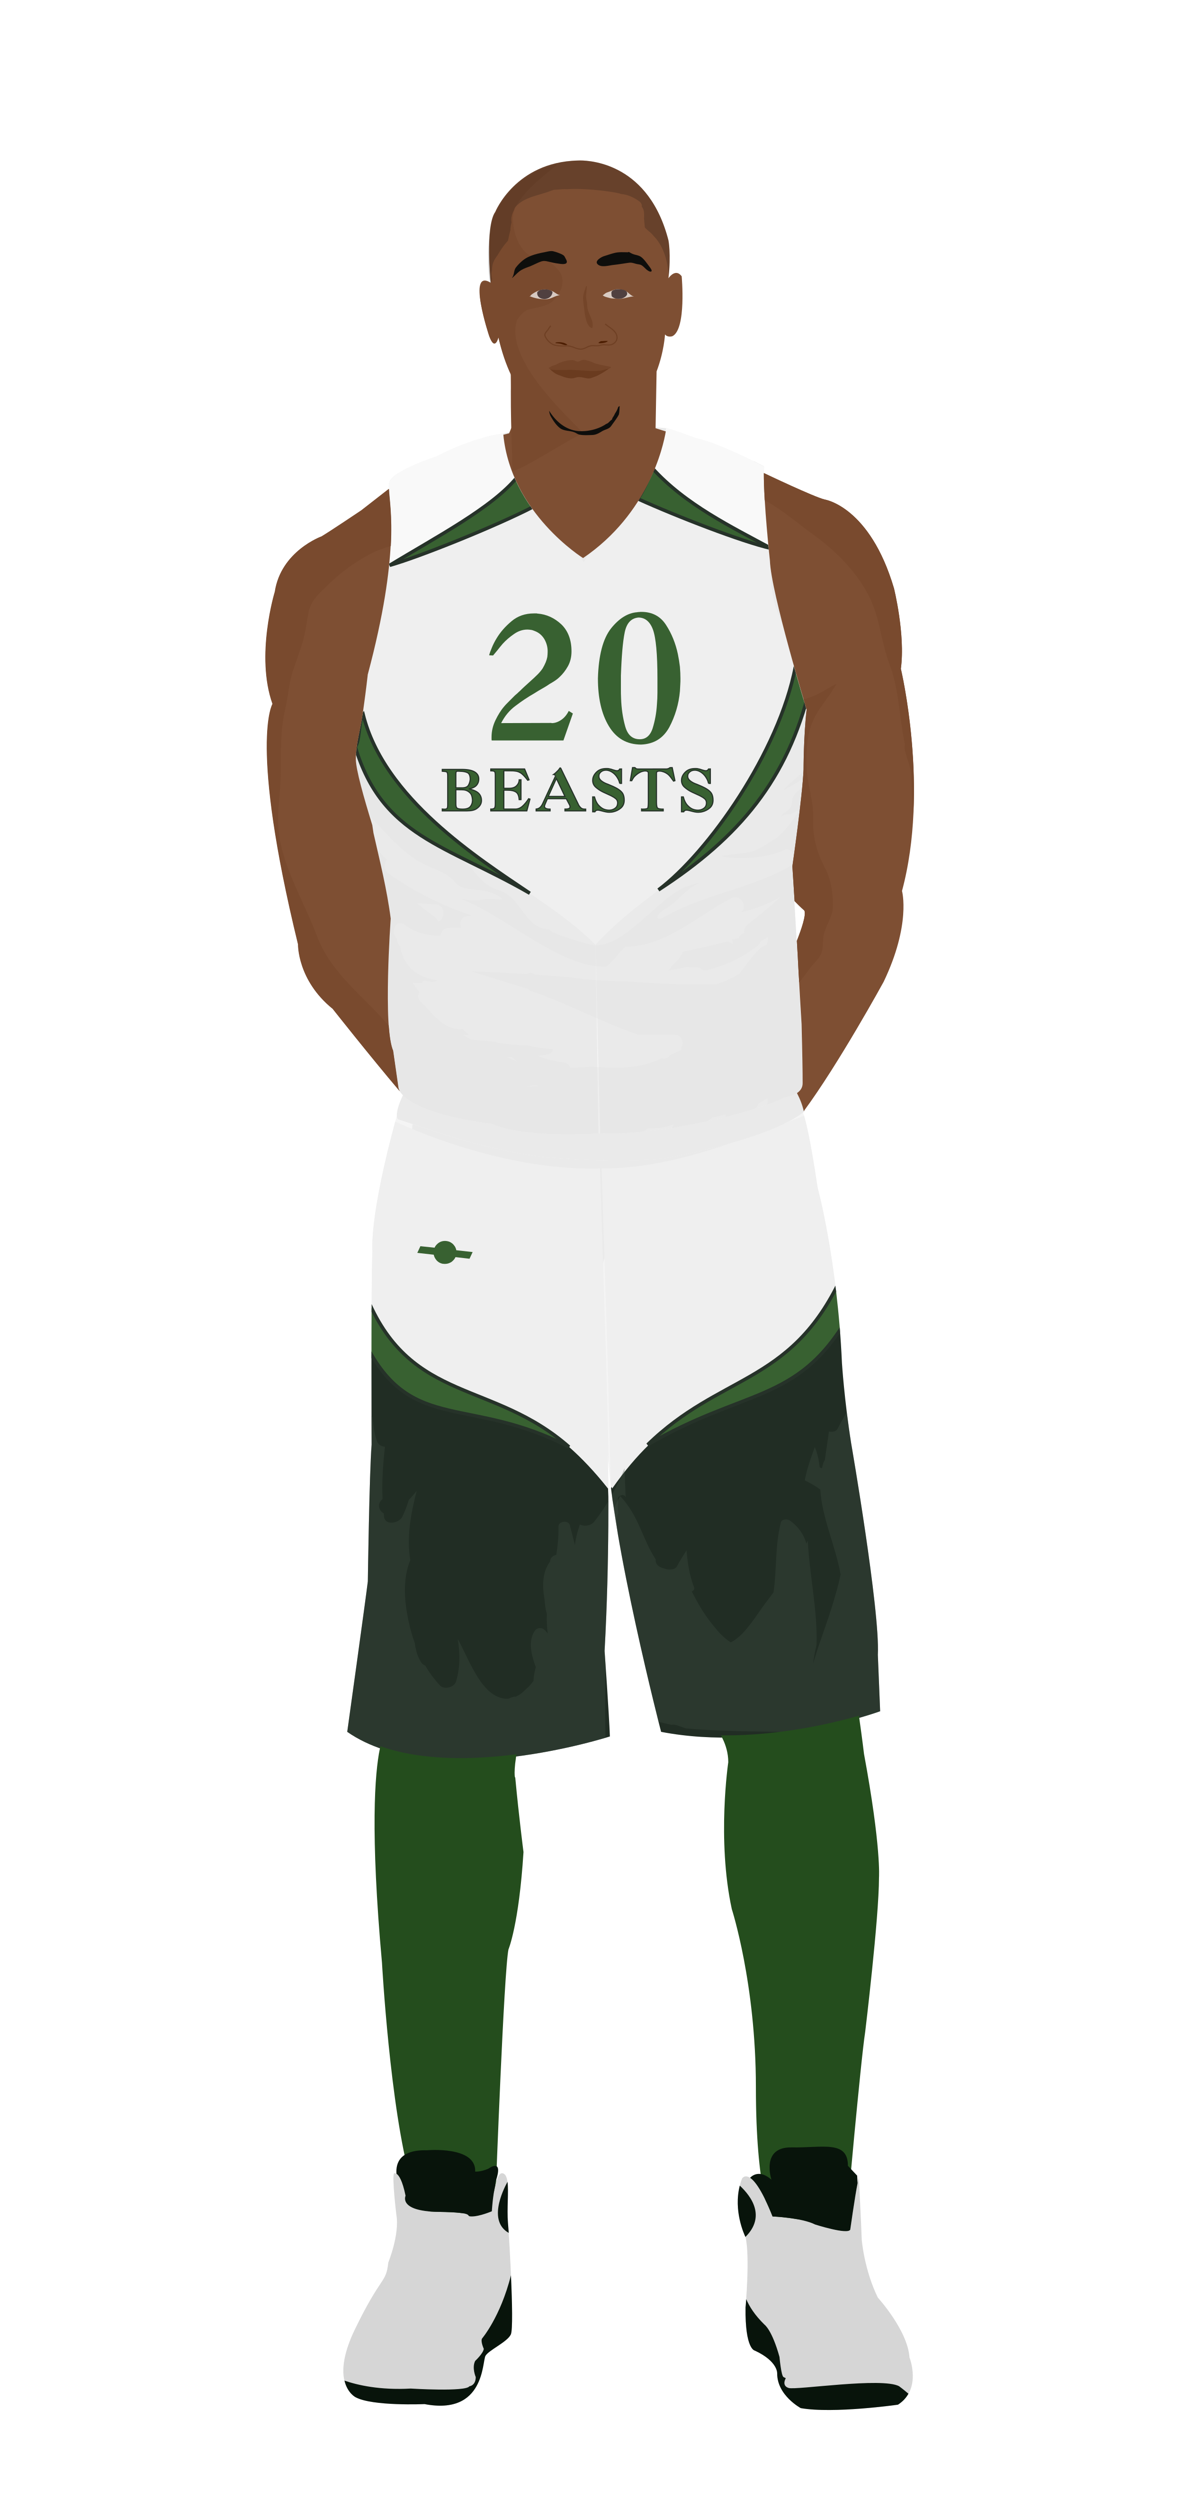 			<svg id="s63d077b9ea2cc" xmlns="http://www.w3.org/2000/svg" xmlns:xlink="http://www.w3.org/1999/xlink" x="0px" y="0px" width="1029.1px" height="2172px" viewBox="0 0 1029.1 2172">
			
			<defs>
				<style type="text/css"><![CDATA[
									#s63d077b9ea2cc .uniform{fill:#f4f4f4;}
					#s63d077b9ea2cc .uniform.shadow{fill:#eaeaea;}
								
									#s63d077b9ea2cc .headband .base{fill:#F2F0F3;}
					#s63d077b9ea2cc .headband .shadow{fill:#e8e6e9;}
					#s63d077b9ea2cc .skin{fill:#7e4f33;}
					#s63d077b9ea2cc .skin.shadow{fill:#794a2e;}
					#s63d077b9ea2cc .arms .wrap {fill:#DCE5EE;stroke-width:4;stroke:#DCE5EE}
					#s63d077b9ea2cc .legs .wrap {fill:#244d1d;stroke-width:4;stroke:#244d1d}
					#s63d077b9ea2cc .legs .socks {fill:#F2F0F3;stroke-width:3;stroke:#F2F0F3}
					#s63d077b9ea2cc .shoes .base{fill:#d6d6d6;}
					#s63d077b9ea2cc .shoes .sole{fill:#08140b;}
								#s63d077b9ea2cc .waist-base .uniform{fill:#e5e5e5;}
				]]></style>
			</defs>

			<g class="uniform uniform-base"><g class="jersey jersey-base"><path class="uniform" d="M324.6,723.6c5.6,24.6,11.8,49.4,15,74.4c0,0-6.9,94.4,2,114.8l4.6,31.9c0,0,0.9,21.2,82.3,31.8c0,0,19.5,12.4,96.4,8c0,0,38,2.7,106.2-14.2c0,0,38-9.7,50.4-16.8c0,0,15.9-1.8,15.9-12.4c0-10.6-0.2-23.7-0.9-51.5c0,0-2.7-42.5-3.3-58.4c0,0-3.8-66.1-4.6-78.5c0,0,8.8-61,9.7-84c0,0,0-29.2,2.7-52.2c0,0-31-101.7-31.9-129.2c0,0-6.4-60.2-5.1-82.1c0,0-37.8-19.9-59.1-24.6c0,0-21.9-8-25.9-8.6c0,0-8,69-72.3,112.8c0,0-63.3-39.2-69.4-108.2c0,0-24.8,2.7-57.9,19.9c0,0-34.1,11.1-40.3,20.8c-6.2,9.7,15,39.8-19.5,169c0,0.1,0,0.2,0,0.3c-1.4,11.4-2.8,22.8-4.4,34.2c-1.8,12.6-6.1,26.6-5.9,39.2c0.1,8.7,6.8,32.3,14.3,56.9"/><path class="uniform shadow" d="M323.6,716.8c7.7,25.1,16.4,51.1,20.1,63.2c5.9,19.1,7.8,36,7.8,56.5c0,13.7-3.5,25.5-6.7,38.5c-1.8,7.5-4.8,23.2-0.1,30c1.5-4.8,3.2-9.7,4.8-14.4c2,11.6,5.2,29.3,13.3,38.7c4.7,5.4,21.2,20.9,29.2,16.7c-3.4-8.5-9.9-15-17.2-20.5c-6.8-5.1-18.4-5.7-16.7-15.8c2.1-12.8,16.7-3.4,21.7,2.4c4,4.6,21.5,28.1,27.4,20.6c-9.6-11.3-28.8-25.5-31.9-40.5c6.6,1.6,17.7,6.8,23,11.4c6.1,5.3,9.3,13.2,12.9,20.2c3.9,7.7,9.9,17.5,11.2,26c0.4,0,1.4,0.1,1.9,0.1c1-18.7-15.7-31-19.1-47.7c-2.6-12.6-6.2-25.7-10-37.8c-1.6-5.3-3.7-14.9-7.6-18.8c-1.8-1.9-5.1-2.1-6.5-3.7c-4.8-5.3-6.5-18.1-8.3-24.8c-2.7-9.9-7.8-17.5-12.8-26.5c-10.3-18.7-17.7-45.6-15.7-67c2,1.6,4,3,6.4,3.4c0.1-2.9,0.5-5.9,1.2-8.7c3.6,7.3,8.8,14.4,12.9,21.6c6.9,12.2,4,30.2,12.6,40.8c1.2-4.7,2.7-11.5,7.7-13.3c0.2-4.9-0.4-10.4,0.6-14.9c4.5,9.2,8.2,19.2,12.3,28.7c8.4,19.5,12.2,39.5,18.1,59.8c4.3,14.9,9.3,30.2,9.6,45.8c0.1,6.3-0.5,12.5,0.8,18.7c0.9,4.7,4.2,38.4,13.3,35.8c4.6-1.3,4-13.6,4.3-17.2c2.6-26.3-9.5-48.4-13.7-73.5c-2.4-14.6-5.1-28.3-8.2-43c-4.7-22.2-7.3-45.6-18.4-65.5c-4-7.1-7-14.6-11.3-21c-5.4-8-10.6-16.2-14.1-25.7c-2.5-7-3.7-14.9-7.2-21.5c-3.2-6-8.6-10.3-11.2-16.9c-1.5-3.9-2.1-8-3.2-12c-2.8-10.5-8.7-21.2-10.2-31.8c-1.6-11.3,5.4-30.4-0.5-39.6c-0.1,5.7-3.1,11-3.4,16.8c-0.3,4-0.8,7.9-1.2,11.9c-1.6,18.5,8.7,40.8,3.2,58.1c-3.4-4-2.9-12.3-3.9-17c-3-15.1-6.7-28.3-14.3-42.2c4.7,11.9,4.8,27.3,4.9,40c0,9-2.3,17.2-2,26.3c0.3,8.8,2.9,17.1,3.9,25.7c-6.4-5.9-11.3,20.1-9,30.3"/><path class="uniform shadow" d="M660.1,650c0.5-11.7-0.1-23.1,2.5-34.4c1.1-4.9,2-9.6,2.1-14.6c0.2-7.3-0.3-15.1,0.1-22.2c8.2,10.1,11.9,22.7,19.1,33.2c1.6-4.2,0.5-10.4,0.7-15.1c7.3,7,11,25.7,11.9,35.4c1.5,16.6-4.4,33.9-8.1,49.9c-2.7,11.9-3.5,24.1-5.2,36.1c-2.2,15.5-7.6,30.4-6.5,46.5c7.1-1.3,7.5,10.2,6.6,14.9c-2.5,13.6-5.1,23.4-4.7,37.4c0.3,10.3-2.1,18.9-4,28.8c-0.8,4.1-5.6,11.5-4.9,14.6c9.6-2.8,4.5-17.3,10.9-19.4c0.7,10.5-3.3,18.2-3.9,28.2c-0.5,8.7,1.1,16.9,2.1,25.4c2.1-1,3.5-3.2,3.7-5.5c-5.7,7.8-14.4,11.6-19.5,20.1c-5.2,8.6-9.2,19.4-8.8,29.5c5.8-2.7,12.5-7.4,15.7-13.1c2.9-5,2.9-8.3,7.4-12.3c-9.7,11.7-19.8,20.7-33.3,27.3c-4.8,2.3-8.8,3.3-12.4,7.4c-2.2,2.5-4.3,9-9.2,8.1c-7.2-1.3-11.9-24.9-13.5-31.6c-2.9-12.9-6.6-24.2-11.2-36.4c-3.2-8.5-5.7-17.4-8.6-26c-2-5.8-4.4-13.7-2.8-19.3c5.8,11.3,9.2,23.4,15.5,34.6c4.3,7.7,6.1,16.1,10.9,23.4c3.2,5,8.4,16.2,15,16.5c7.1,0.3,9.7-10.3,11.7-15.5c3.6-9.2,5.9-18.7,5.1-28.7c-6.7,4.3-12.6,15.5-20,17.6c1.4-10,5.9-20,9.7-29.6c4.6-11.7,3.7-24.4,7.3-36.6c6.2-20.7,10.5-42.1,16.7-62.9c6.9-23.3,15.6-61.2,6.3-85.4c-5.1,4.4-4.9,13.3-6.2,19.6c-1.6,7.6-3.8,15.4-7,22.5c-4.8,10.7-11.6,15.3-23.7,17.1c-0.4-6.1,2.7-12,3.3-18.1c0.4-3.8-0.8-8.1-0.1-11.8c1.1-5.7,4.9-10.4,6-16c0.7-3.1,0.6-6.1,1.5-9c4.1,2.4,8.3,7.5,10,12.1c2.3-10.1,5.6-20.2,8.4-30.1c1.6-5.6,2.2-11.3,5.3-16.6"/><path class="uniform shadow" d="M424.4,379.2c11.1,80.6,82.8,112.2,82.8,112.2c80.8-47.9,81-116.6,81-116.6l-9-2.8c0,0-8,69-72.3,112.8c0,0-63.3-39.2-69.4-108.2l-11.5,2.2C425.4,378.9,424.9,379,424.4,379.2z"/><path class="uniform shadow" d="M506.8,484.8C571.2,441,579.2,372,579.2,372c-88.3-7.5-141.8,4.6-141.8,4.6C443.6,445.6,506.8,484.8,506.8,484.8z"/><path class="uniform shadow" d="M346.4,411c-3.3,2.1-5.9,4.2-7.2,6.3c-6.2,9.7,15,39.8-19.5,169c0,0.1,0,0.2,0,0.3c-1.4,11.4-2.8,22.8-4.4,34.2c-1.7,12.3-5.9,25.9-5.9,38.3C358.9,511.6,354,440.6,346.4,411z"/><path class="uniform shadow" d="M664.1,405.1c0,0-3.6-1.9-9.1-4.6c-2.9,33-6,131.5,45.4,222.1c0.2-2.1,0.4-4.2,0.6-6.3c0,0-31-101.7-31.9-129.2C669.2,487.2,662.8,427,664.1,405.1z"/></g><g class="waist waist-base"><path class="uniform shadow" d="M681.6,953.4c-12.4,7.1-50.4,16.8-50.4,16.8C563,987.1,525,984.4,525,984.4c-77,4.4-96.4-8-96.4-8c-52.5-6.8-71.5-18.1-78.3-25.2c-8.3,17.5-4.6,21.2-4.6,21.2c2,0.7,30.5,10,30.5,10c63.7,21.2,101.5,23.2,101.5,23.2c65.7,5.3,100.9,0.7,100.9,0.7c102.8-19.9,120.8-41.1,120.8-41.1c1.3-3.2-0.9-11.1-3.6-18.6C691.5,952.3,681.6,953.4,681.6,953.4z"/></g><g class="shorts shorts-base"><path class="uniform" d="M763,1437.6c2-38.5-23.2-183.8-23.2-183.8c-6-37.8-8-69.7-8-69.7c-4-89.6-21.2-152.6-21.2-152.6c-5.9-39.9-10-57.4-12.6-65.1c-5.6,4.8-31.3,22.8-119.5,39.9c0,0-35.2,4.6-100.9-0.7c0,0-37.8-2-101.5-23.2c0,0-28.5-9.3-30.5-10c0,0-0.6-0.7-0.8-2.7c-24.2,87.8-21.1,116.8-21.1,116.8c-1.3,31.2-0.7,168.5-0.7,168.5c-2,24.5-3.3,118.8-3.3,118.8c-2,16.6-17.9,130.7-17.9,130.7c76.3,53.1,228.3,4,228.3,4c-0.7-19.2-4.6-74.3-4.6-74.3c4.4-80.5,3.3-151.7,2.8-172.8c3,75.8,46.3,243.1,46.3,243.1c92.9,17.9,190.4-17.9,190.4-17.9L763,1437.6z"/><path class="uniform shadow" d="M715.2,1168.2c4.1-13.7-1.4-30.5-2.9-44.3c-1.2-11.6-1.8-22.4-2.4-34.2c-0.6-12.1-4.5-21.5-6.4-33.5c-1.5-9.1-2.6-18.2-5.1-26.8c-5-17.4-10.4-35.5-16.9-53.1c-16.5,8-47.3,19.1-103,29.9c0,0-35.2,4.6-100.9-0.7c0,0-37.8-2-101.5-23.2c0,0-9.2-3-17.6-5.7c-0.3,7.2-1.7,15.1-2.6,20.1c-2.2,12.5-10.4,23.3-16.1,34.3c-6.5,12.4-4.2,25-6,38.4c-1.2,9.2-7.4,17.7-6.9,27.2c8.8-5.1,8.8-17,13.3-25.6c7.6,10.5,1.7,38.1,0,51.1c-2.4,18-1.1,36.9-1.1,55.1c0,19.4,0.2,38.8-2.7,57.5c-2.3,15,3.6,30.2,3.6,45.1c0,16.5-3.8,31.3-7.1,47.3c-4.3,20.4-6.6,34.8-1.7,55.2c4.2,17.6,2.8,35.7,7.1,53.2c2.2,9.1,6.4,17.2,9.5,26c1.9,5.3,2.6,12.4,6,16.7c-1.5-9.3-0.8-17-4.1-26.1c-2.4-6.6-5.5-12.8-7.9-19.4c-3.4-9.5-2.7-18.5-2.7-28.8c0-10.9-1.9-18.6-3.3-28.9c-2.1-15.5,3-29.1,7.8-44.2c19.1,19.4,1.8,62.2,23.9,78.6c2.4-7.4,0.2-16.5-0.1-24.3c-0.3-8.9,0.2-17.8,0-26.6c-0.4-20.7-5.4-39.3-8.6-59.4c-5.3-32.8-8.1-66-14.4-98.9c-5.3-27.9-5.8-51.7,2.6-79.1c9.7-31.6,13-64,23.2-95.4c3.2,4.1,4.8,10.7,4.6,16.9c3.5-9.7,8.5-17.5,13.1-27.5c13.5,19.3-7.3,54.8,11.2,71.6c1.1-20.5-13.4-52.2,4.5-67.4c6.8,10.8-2.5,22.6,2,33.3c4.8-14.6-1.5-38.4,12.2-48.9c4.8,3.1,4.7,10.4,6.4,15.7c2.8,8.9,7,22.5,14,29.7c3.6-9.9-8.2-21.9-6.3-32.4c2.4-13.2,8.4-3.2,11.5,4.2c8.5,20.1,17.6,44,17.7,65.9c0-16.7-0.2-31.5,2.8-47.7c11.5-3.3,10.7,31.4,14.1,39c3.8-10.8,5.8-22.3,9.8-33c4,9.3,2.5,21.4,2.5,31.5c0,6.7,0.4,13.5,0.7,20.3c-1.3,23.1-4.3,75-4.3,75.5c-1.8,23-9.9,55.6,2.8,76.7c-0.3-22.2,1.7-107.6,2.1-147.6c0.6-2.8,1.3-5.7,2.2-8.5c3.7-11.9,7.6-31.5,15.1-41c9.8,37.4-1.1,76.6-5.3,113.5c-3.3,29.4,2.6,52.1,9.5,79.8c4.6,18.4,2.4,31.5,0.2,49.5c-0.7,5.8-2.9,27.2,1.8,30.5c3.6-7.2,0.3-13.3,0-20c-0.6-10.5,3.7-19.5,6-29.4c5.8-25-2.4-44.7-9.8-68.7c-10-32.7,0.8-67,10-98.9c5.7-19.8,9-40.2,14.2-59.7c18.2,5.5,17.3,50.3,15.8,66.1c-2.8,28.8-5.2,57-5.2,86c0,19.4,4.9,37.3,3.3,56.4c-1.2,14.8-1,31.3,2,45.9c2,9.8,6.7,18.8,8.2,28.7c1.6,10.7,3.5,21.2,5.5,31.6c0.2,2.5,0.5,6,0.5,7.5c0.1,15.5,3.4,29.3,8.1,43.7c0.9,7,2.5,16.3,4.3,22.8c3.8,14.2,9.1,27.1,19.3,36.3c4.3,3.8,12.5,12.3,16.4,1.6c-8.8-10.1-20.3-15.8-27-27.4c-5-8.8-8.1-18.5-11.4-28.1c-0.3-0.8-0.9-3.1-1.3-4.8c-1.1-9.2-1.9-18.5-4-27.5c-1.6-7.2-3.5-17.6-4.9-25.1c-0.4-4.3-1.1-8.6-2.1-13c-2.4-10.4-1.6-20-3-30.4c-3.5-25.4-10.1-50.1-10.3-76.2c-0.3-38.4-0.4-76.3,4.4-114.1c2.4-18.4,1.1-36.7,2.6-54.8c1-12.4,8.4-39.1,16.7-48.4c19.5,20.3,5.4,57.7,6.4,82.5c8.4-18.6,3.4-61.4,22-73.7c3.1,6.4,4.5,15.5,4.3,24.4c2.2-14,5.7-30,13.5-35.6c7.9-5.7,6.3-0.1,8,7.6c1.8,8.2,5,16.3,11.1,22.4c6.3-6.2,5.4-22.1,9.3-30.5c3-6.4,8.3-13.6,12.1-18.6c2.1,5.6,3.9,15.1,7.7,19.4c2.8-5.1,2.2-9.9,6.4-13.5c15.2,37.2,1.4,81.1-6.2,118.7c-4.1,20.3-7.3,40.9-10.4,61.1c-2.2,14.3-7.4,37.3,1.3,50.2c5.7-16.8,4.4-34.9,9.2-52c4.4-15.9,8.6-31,13.2-46.9c6-20.5,8.2-42.7,14.2-62.5c0.3,13.6-3.1,26.9-4.6,40.5c-1.3,12.5-0.7,25-1.9,37.5c-2,21.2-6.4,44.7-4.1,66c2.9,26.5,16.2,51.9,13.1,79.4c-3.6,32.2,6.9,61.6,5.1,93.5c-0.8,14.3-6.5,30.6,1,43.9c11.2-8.4,4.8-28.4,4.5-40c-0.3-11.6,0.9-23.3,0.9-35c0-10.9,0-21.7,0-32.6c0-14.4,3.1-27.8,3.6-42c0.4-11.4-2.7-22.4-2.7-33.9c0-8.4,0-16.8,0-25.2c0-22.3-4.5-46.3-2.5-68.1C711.6,1162.6,714.2,1164.9,715.2,1168.2z"/></g></g><g class="mask-shorts"><g><defs><path id="s63d077b9ea2cc-shorts-clip-path-def" d="M763,1437.6c2-38.5-23.2-183.8-23.2-183.8c-6-37.8-8-69.7-8-69.7c-4-89.6-21.2-152.6-21.2-152.6c-5.9-39.9-10-57.4-12.6-65.1c-5.6,4.8-31.3,22.8-119.5,39.9c0,0-35.2,4.6-100.9-0.7c0,0-37.8-2-101.5-23.2c0,0-28.5-9.3-30.5-10c0,0-0.6-0.7-0.8-2.7c-24.2,87.8-21.1,116.8-21.1,116.8c-1.3,31.2-0.7,168.5-0.7,168.5c-2,24.5-3.3,118.8-3.3,118.8c-2,16.6-17.9,130.7-17.9,130.7c76.3,53.1,228.3,4,228.3,4c-0.7-19.2-4.6-74.3-4.6-74.3c4.4-80.5,3.3-151.7,2.8-172.8c3,75.8,46.3,243.1,46.3,243.1c92.9,17.9,190.4-17.9,190.4-17.9L763,1437.6z"/></defs><clipPath id="s63d077b9ea2cc-shorts-clip-path"><use xlink:href="#s63d077b9ea2cc-shorts-clip-path-def" overflow="visible"/></clipPath></g></g><g class="mask-jersey"><g><defs><path id="s63d077b9ea2cc-jersey-clip-path-def" d="M324.6,723.6c5.6,24.6,11.8,49.4,15,74.4c0,0-6.9,94.4,2,114.8l4.6,31.9c0,0,0.9,21.2,82.3,31.8c0,0,19.5,12.4,96.4,8c0,0,38,2.7,106.2-14.2c0,0,38-9.7,50.4-16.8c0,0,15.9-1.8,15.9-12.4c0-10.6-0.2-23.7-0.9-51.5c0,0-2.7-42.5-3.3-58.4c0,0-3.8-66.1-4.6-78.5c0,0,8.8-61,9.7-84c0,0,0-29.2,2.7-52.2c0,0-31-101.7-31.9-129.2c0,0-6.4-60.2-5.1-82.1c0,0-37.8-19.9-59.1-24.6c0,0-21.9-8-25.9-8.6c0,0-8,69-72.3,112.8c0,0-63.3-39.2-69.4-108.2c0,0-24.8,2.7-57.9,19.9c0,0-34.1,11.1-40.3,20.8c-6.2,9.7,15,39.8-19.5,169c0,0.1,0,0.2,0,0.3c-1.4,11.4-2.8,22.8-4.4,34.2c-1.8,12.6-6.1,26.6-5.9,39.2c0.1,8.7,6.8,32.3,14.3,56.9"/></defs><clipPath id="s63d077b9ea2cc-jersey-clip-path"><use xlink:href="#s63d077b9ea2cc-jersey-clip-path-def" overflow="visible"/></clipPath></g><g><defs><path id="s63d077b9ea2cc-waist-clip-path-def" d="M681.6,953.4c-12.4,7.1-50.4,16.8-50.4,16.8C563,987.1,525,984.4,525,984.4c-77,4.4-96.4-8-96.4-8 c-52.5-6.8-71.5-18.1-78.3-25.2c-8.3,17.5-4.6,21.2-4.6,21.2c2,0.7,30.5,10,30.5,10c63.7,21.2,101.5,23.2,101.5,23.2 c65.7,5.3,100.9,0.7,100.9,0.7c102.8-19.9,120.8-41.1,120.8-41.1c1.3-3.2-0.9-11.1-3.6-18.6 C691.5,952.3,681.6,953.4,681.6,953.4z"/></defs><clipPath id="s63d077b9ea2cc-waist-clip-path"><use xlink:href="#s63d077b9ea2cc-waist-clip-path-def"  overflow="visible"/></clipPath></g></g>		
<defs><style type="text/css"><![CDATA[
#s63d077b9ea2cc .uniform{fill:#f4f4f4;}
#s63d077b9ea2cc .uniform.shadow{fill:#eaeaea;}
#s63d077b9ea2cc .uniform-pattern .pattern-1{fill:#386131;}
#s63d077b9ea2cc .uniform-pattern .pattern-2{fill:#263229;}
#s63d077b9ea2cc .uniform-pattern .pattern-3{fill:#386131;}
#s63d077b9ea2cc .uniform-pattern .identifiers .logo path{ fill:#386131; stroke-width:20; stroke:#263229;}
#s63d077b9ea2cc .uniform-pattern .identifiers .number path{ fill:#386131;}
]]></style></defs>
<defs>
    <style type="text/css"><![CDATA[
	#s63d077b9ea2cc .uniform-base-saturn .uniform{fill:#efefef;}
    #s63d077b9ea2cc .uniform-base-saturn .logo-saturn{fill:#386131;}
	#s63d077b9ea2cc .uniform-base-saturn .uniform.shoulder{fill:#f9f9f9;}
	#s63d077b9ea2cc .uniform-base-saturn .uniform.shadow{ opacity:.3;fill:#e0e0e0;}
    #s63d077b9ea2cc .uniform-base-saturn .uniform.trim{fill:#e5e5e5;}
    #s63d077b9ea2cc .uniform-base-saturn .uniform.main{fill:#eaeaea;}
    ]]></style>
</defs>
<g class="uniform uniform-base-saturn">
	<g class="jersey jersey-base-saturn" clip-path="url(#s63d077b9ea2cc-jersey-clip-path)">
		<path class="uniform" d="M572.2,773.2c-18.7,14.1-37.6,28.6-54.6,47.3c-18-17.8-37.6-31.4-57-44.5
			c0,0-0.1,0-0.1-0.1c-45.1-30.5-126.8-82.4-144.9-155.4c-0.9-36.1,11.9-65.7,23.1-129.5c25-7,91.9-33.8,124.8-50.8
			c27.6,39.7,22.5,12.4,43.8,48.2c21.2-35.8,21.7-14.2,47.3-55.2c33.7,15.3,90.4,37.3,115.8,43c-5.2,66,20.1,66.9,21,103
			C677,653.3,615.8,740.4,572.2,773.2C572.3,773.2,572.2,773.2,572.2,773.2z"/>
		<path class="uniform shoulder" d="M666.3,406.1c-2.2,25.3,5.7,48.1,4,70.3c-33.9-18.3-74.6-38-103.2-69.6
			c4.1-11.6,7.1-25.2,8.8-41.3C609.6,370.1,647.2,393.1,666.3,406.1z"/>
		<path class="uniform shoulder" d="M438.7,373.6c2.5,16,6.3,29.4,10.9,40.8c-21.7,26.6-70.8,52.3-110.9,76.7
			c-2.9-22.1-0.1-51.7-3.7-76.9C353.5,400.3,405.3,379.9,438.7,373.6z"/>
		<path class="uniform main" fill="#F2F2F2" d="M308.8,648.9c23.4,77.9,78.5,84.9,151.7,127.1c0,0,0.1,0,0.1,0.1
			c19.4,13.1,39,26.7,57,44.5l3,191.5c-91.8,2.6-183.1-44.2-183.1-44.2c-1-37.7-13.4-95.1-17.9-178.3
			c-2.2-40.3-8.4-100.1-14.7-132.5C305,654.8,306.6,651.9,308.8,648.9z"/>
		<path class="uniform main" fill="#F2F2F2" d="M708.3,605.9c-4.6,32.7-5.3,111.9-7.3,152.3c-3.5,72.9,3.5,192.2,4.5,229.9
			c-63.2,25.2-137.7,48.8-182.6,50l-5.3-217.5c17-18.7,36-33.3,54.6-47.3c0,0,0.1,0,0.1-0.1c71-45.9,112.3-96.2,131.6-175.2
			C706.3,600.9,708.1,603.7,708.3,605.9z"/>
		<path class="uniform shadow" d="M736.4,654.2c0.2-1,0.6-1.9,1-2.6c-9.3-7.7-27-4.8-31.1,10c-1.2,4.5-23.7,20.9-25.3,25c3.2-2.3,10.3-5.5,13.5-7.8c7.5-5.5,7.9,1.9,0.5,7.3c-12.3,9-0.8,12.7-13.8,20.4c-1,1-2,2-2.9,3c7.6-4.1,5.9,0.2,13-4.3c7.8-5-9.2,18.1-17,23.1c-24.1,15.4-17.9,10.7-46,15.1c-0.1,0-0.2,0.1-0.2,0.1c-0.1,0-0.2,0-0.3,0c-4.4,0.7,29,6.3,53.9-5.1c7.3-3.4,12.3,9.9,5.4,13.9c-35,19.8-75.1,24.6-110,44.4c-8,4.5-7.6-2.1,0.4-6.6c12.7-7.2,18.6-18.9,32.1-23.6c-3.9,0.8-7.8,1.9-11.7,3.2c-26.3,9.1-55.5,55.7-83.4,51.1c-4.1-0.7-37.6-10.1-37-13.5c-21.6-0.2-23.6-27.5-44-33.9c-18.3-5.7-19.1-19.2-36.1-28.9c-16.4-9.4-29.5-26-46.6-33.5c-2.1-0.9-3-3-2.9-5c-4.8-3.4-9.2-7.4-13.1-12c-3.9-12.5-9.6-24-18.4-34.3c-6.9-8.2-17.4-7.1-24.5-1.4c0.6,1.1,1,2.4,1.1,3.8c1.1,10.2,2.5,20.4,4,30.6c1.8-1.2,4.2-1.4,6.6,0.4c26,19.4,40.9,48.7,72,60.9c30.4,11.9,10.4,16.9,42.3,19.4c8.9,0.7,24.5,8.6,15.5,7.9c-20.1-1.6-13.3,3.2-33.5-0.5c38.7,13.9,85.8,59.8,126.5,59c3.5-0.1,17.2-19.9,18-17.3c35-0.8,60.6-26.2,91.5-42.3c7.7-4,14.5,7.6,8.1,12.4c12-2.9,23.6-7,34.3-13.5c-9.1,8.9-19.3,16.5-29,24.6c-2.1,1.8-2.8,4.3-2.5,6.7c-0.4,0.2-0.7,0.4-1.1,0.5c-1.9,0.9-3.1,2.4-3.6,4.1c-2,0.4-4,0.8-6,1.2c0.6,1,0.9,2.3,0.8,3.6c-0.2,0.1-0.4,0.2-0.5,0.3c-1.4-1.5-3.4-2.4-5.8-1.8c-11.8,2.9-23.5,5.7-35.3,8.1c-0.1,0-0.2,0.1-0.3,0.1c-0.2,0-0.5,0.1-0.7,0.1c-0.2,0-0.4,0.1-0.6,0.1c-2.5,5.2-6,9.2-10,12.4c-0.4,1.5-1.3,2.9-2.8,3.6c-0.3,0.2-0.7,0.3-1,0.5c5.5-0.8,11.1-1.8,16.6-3c3.9,0.1,7.8,0.3,11.7,0.4c0.1,0,0.2,0,0.3,0c1.4,1.8,3.5,2.8,6.1,2.2c15.7-4,30.8-10.8,43.9-21.2c1.3-1,2.1-2.4,2.5-3.8c2.3-1.3,4.5-2.6,6.8-3.9c-0.3,2.4-0.8,4.7-1.5,6.9c-2.6,0.8-5,2.2-7,4.3c-6,6.2-11.1,13.3-16.3,20.5c-6.6,4.2-13.6,7.3-20.8,9.6c-9.7-0.3-19.4-0.1-29.2,0c-16.8-0.6-33.6-1.6-50.5-2.8c-16.4,0-32.6-1.3-48.8-3.6c-9.6-0.7-19.2-1.4-28.8-2.1c-2.4-2.2-5.1-2-7.2-0.5c-16.1-1-32.2-1.9-48.3-2.4c16.5,5.1,33,10.4,49.6,15.3c0.5,0.5,1,0.9,1.5,1.4c32,10.9,62.2,27.5,94.2,38.4c0.2,0,0.4,0.1,0.6,0.1H587c6,0,8.1,8.3,4.4,12.1c0.8,0,1.6-0.1,2.3-0.1c-3.7,2-7.4,3.9-11.2,5.6c-1.4,2.1-3.7,3.5-6.7,2.9c-0.2-0.1-0.5-0.1-0.7-0.2c-19.3,9.6-39.9,8.9-60.9,7.3c-6.2,0.5-12.3,0.9-18.5,1.1c-0.8-2.4-2.6-4.4-5.5-4.8c-7.8-0.9-15.6-2.6-22.9-5.7c2.9-0.3,5.9-0.7,8.8-1.2c2.8-0.4,4.2-2.4,4.4-4.6c-7.3-0.4-14.4-1.4-21.5-3.1c-8.3-0.2-16.7-1.2-25.1-2.2c-1.3-0.1-2.3-0.6-3.2-1.3c-7.1-0.3-14.2-0.9-21.2-1.7c-2.4-1.3-4.7-2.7-7-4.1c1.5,0,2.9,0.1,4.4,0.1c0.2,0,0.4,0,0.7-0.1c-1.8-1.8-3.7-3.5-5.7-5.2c-0.7,0.2-1.4,0.4-2.2,0.3c-15.9-0.6-23.2-13.8-34.2-24.1c-2.7-2.5-2.5-5.8-1-8.2c-1.9-2.6-3.9-5.2-5.7-7.8c0.3,0,0.6-0.1,0.9-0.1c2.5,0,5,0.1,7.5,0.2c0-0.4,0-0.8,0-1.3c0.6-0.2,1.1-0.6,1.6-1c1.9,0.5,3.8,0.9,5.8,1.2c2.1,0.3,4-0.3,5.4-1.5c-14.6-1.9-27.3-9.1-31.8-26.9c-0.2-0.8-0.3-1.6-0.2-2.4c-0.4-0.4-0.9-0.8-1.2-1.3c-1.5-1.8-1.9-3.7-1.7-5.6c0,0-0.1-0.1-0.1-0.1c-6.7-5.1-0.3-17.2,6.5-12c9.6,7.4,20.3,9.6,31.4,9.7c0.4-3.4,2.7-6.5,6.8-6.8c3.7-0.2,7.3-0.3,11-0.3c-1.4-4-0.3-8.9,4.5-9.7c0.6-0.1,1.2-0.2,1.9-0.3c0,0,0,0,0,0c0,0,0.1,0,0.1,0c1-0.1,2-0.2,3-0.4c-25.6-8.6-50.2-20.6-72.6-36.7c-4.3-3.1-3.8-8.6-1.3-11.9c-1-0.9-2-1.9-3-2.9c-9.7-9.9-18.1-21.4-28.1-30.9c2.8,10.5,5.8,21.1,8.7,31.6c3.2,5.7,6.4,11.2,9.1,16.7c-2,1.4-3.3,3.9-2.4,7.1c0.9,3.1,2,6.2,3.1,9.2c-0.5,0.4-1,0.7-1.5,1c0.1,0.7,0.3,1.3,0.4,2c0.2,1.1,0.4,2.1,0.5,3.2c-0.5,8.1,1.2,16,4.4,23.6c0.5,1.1,1.3,1.9,2.2,2.5c-0.9,3-1.7,6.1-2.1,9.2c-1-0.5-2.1-0.9-3.1-1.5c1.5,26.9-0.8,54.8-2.4,78.9c-0.3,4.7-0.9,9.5-1.6,14.3c-4,5.8-4.8,14.4-2.2,21.5c-0.3,8,0.3,16,3,23.5c2.6,7.4,6.7,13.2,11.7,17.8c7,2.5,14.1,4.8,21.2,6.8c-3-4-5.7-8.4-8.1-12.9c-2.1-4-0.6-7.8,2.1-9.8c5.3,5.7,11.1,10.6,17.7,14.2c4.2,5.1,9.3,8.9,16.4,10c0.7,0.1,1.3,0.4,1.9,0.8c1.1-0.8,2.4-1.4,4.1-1.5c2.4-0.1,4.9-0.1,7.3,0c-2.6-2.3-5.1-4.6-7.6-7.1c-0.3-0.3-0.5-0.6-0.8-1c9.2,2.1,18.7,3.8,28.4,5.1c3.4,2.3,6.8,4.6,10.3,6.7c15.5,3,30.9,6.9,46.5,9.3c-0.7-5.3,4.6-11.4,10.4-8.1c10.4,5.9,22.7,5.5,33.9,2.7c4.4-1.1,7.5,2,8.4,5.7c0.7,0,1.5,0,2.2,0.2c5.3,1,10.6,1.6,16,2c-0.3-3.3,1.1-6.7,4.8-7.9c5.4-1.8,10.2-4.9,14.7-8.5c7.7,0,15.4-0.5,22.4-3.6c-0.2,1.5-0.8,2.9-2,4.3c-4.8,5.2-10,10-15.5,14.1c1.2-0.1,2.5-0.2,3.7-0.3c9.3-5.1,19.8-8.6,28.9-14.1c-0.3,0.1-0.5,0.1-0.7,0.1c7.3-1.6,13.8-5.2,19.7-10.1c3.7-0.6,7.3-1.5,11-2.5c0.1,0.2,0.3,0.5,0.5,0.7c-0.2,0.7-0.4,1.3-0.7,2c-4.7,8.7-10.9,14.6-17.8,19.3c4.6-0.6,9.3-1.2,13.9-1.8c-1.8-3.8-1-9.5,3.8-11.6c1.4-0.6,2.8-1.2,4.2-2c0.3,1.2,0.8,2.4,1.6,3.2c2.6,2.9,6.1,2.3,8.8,0c6.2-5.2,11-11.9,14.7-19.3c2.6-1.5,5.2-3.1,7.7-4.8c0.5,1.4,0.6,3-0.1,4.8c-0.3,0.9-0.7,1.7-1,2.5c-0.1,0.1-0.3,0.3-0.4,0.4c-1.3,1.3-1.8,2.8-1.8,4.3c-4.7,8.5-11.2,14.9-19,19.8c6.2-0.9,12.5-1.8,18.7-2.7c-1.1-3.7,0-8.3,4.5-9.8c0.3-0.1,0.6-0.2,0.9-0.3c1.8,0.5,3.9,0.1,5.7-1.7c6.6-7,14.3-12.4,22.1-17.6c0.5-0.3,0.8-0.6,1.2-1c1,1.6,1.4,3.6,0.8,6.1c-2.4,8.6-6.9,15.8-12.9,21.1c2.1-0.3,4.3-0.6,6.4-1c8-3.1,16-6.5,24-10c0-0.1,0-0.2,0-0.3c0-0.4,0-0.8,0-1.2c-15.1-30.8-10.3-73.3-9.6-106.7c0.5-22.5-2.7-45.2-0.9-67.6c1.4-17.1,8.7-32.2,13.3-48.2c-1.3-2-1.8-4.5-0.9-7.6C726.1,710.5,730.5,682.2,736.4,654.2z M378.7,785.7c8.3,0.2,8.9,13.1,1.9,14.9c-0.3-1.5-1.2-2.9-2.6-4c-5.3-3.8-10.6-7.8-15.6-12C368,785.1,373.5,785.5,378.7,785.7z M440.6,918.3c1.4,0,2.9,0,4.3,0c1.6,1.4,3.2,2.8,4.9,4C446.7,921,443.7,919.7,440.6,918.3z M456.4,943.9c3-0.4,6-0.8,9-1.2c0.8,0.3,1.7,0.6,2.5,0.9C464,943.8,460.2,943.9,456.4,943.9z"/>
		<path class="uniform trim" d="M691.3,579.4c4.1,3.8,8.1,12.9,12.6,18.5c-19.4,79-60.7,129.3-131.6,175.2
			C615.8,740.4,677,653.3,691.3,579.4z"/>
		<path class="uniform trim" d="M460.5,776c-73.2-42.2-128.3-49.2-151.7-127.1c4.3-5.8,2.9-24.3,6.8-28.3
			C333.7,693.6,415.4,745.5,460.5,776z"/>
		<path class="uniform trim" d="M449.6,414.4c4.1,10,8.8,18.5,13.9,25.9c-32.9,17-99.8,43.8-124.8,50.8
			C378.8,466.7,427.9,441.1,449.6,414.4z"/>
		<path class="uniform trim" d="M567.1,406.8c28.6,31.6,69.2,51.2,103.2,69.6c-25.3-5.7-82-27.7-115.8-43
			C559.3,425.7,563.6,417,567.1,406.8z"/>
	</g>
	<g class="shorts shorts-base-saturn" clip-path="url(#s63d077b9ea2cc-shorts-clip-path)">
		<path class="uniform main" d="M528.5,1293.1c2.3,61.9,5.5,128,4.9,215.9c-85.4,32-183.4,31-235.4-3.7
			c13.6-60.3,17.6-212.2,21.6-334.3c39.4,73.7,89.1,41.5,175,85.9C505.5,1266.5,516.8,1278.3,528.5,1293.1z"/>
		<path class="uniform main" d="M735,1147.5c20.3,106,29.9,282.5,37,339.5c-68.1,27-120.6,32-197.5,17.6
			c-27.2-91.6-34-152.3-43.7-211.6c10.9-15.4,21.6-27.8,32-37.9C646.4,1206.5,691.8,1219,735,1147.5z"/>
		<path class="uniform" d="M702.5,967.8c10.5,73,15.4,70.3,26.3,147c-43.2,88.1-102.5,79.2-164.9,140.4
			c-10.4,10.1-21,22.5-31.8,37.9c-0.4-1.5-0.9-2.9-1.3-4.4l-2.5-101.9l-5.4-171.7C583.1,1015.3,643.4,990.9,702.5,967.8z"/>
		<path class="uniform" d="M339.9,972.6c0,0,89.8,45,181.6,42.5l5.5,171.7l2.6,101.9c-0.3,1.4-0.7,2.9-1.1,4.4
			c-11.7-14.8-23-26.6-33.9-36.2c-65.8-57.9-136.4-37.8-175.1-128.1C326.8,1053.1,320.5,1039.9,339.9,972.6z M408.1,1093.5l2.7-5.8
			l-14.3-1.6c-0.3-1.5-1-2.9-2-4.3c-0.6-0.8-1.3-1.4-2.1-2c-1.3-0.9-2.9-1.5-4.6-1.7c-2.7-0.3-5.2,0.4-7.3,2.1
			c-1.3,1.1-2.3,2.3-2.9,3.7l-12.3-1.3l-2.7,5.8l14.3,1.6c0.3,1.5,1,2.9,2,4.3c0.5,0.6,0.9,1,1.4,1.5c1.3,1.1,2.8,1.8,4.5,2.1
			c0.2,0,0.4,0.1,0.6,0.1l0.1,0c0.2,0,0.5,0,0.7,0.1c1.8,0.1,3.4-0.3,4.9-1.1c0.6-0.3,1.2-0.7,1.7-1.1c1.3-1.1,2.3-2.3,2.9-3.7
			L408.1,1093.5z"/>
		<path class="uniform shadow" d="M542.8,1275.5c-6.5,16.4-15.3,32.4-26.3,46.4c-2.9,3.7-8.9,4.4-12.5,2.4
			c-1.1,3.4-2.2,6.9-3,10.4c-0.6,2.6-1,5.1-1.3,7.6l-4.4-17.3c-1.2-4.7-10-3.7-9.9,1.3c0.2,8.2-0.6,16.3-1.9,24.5
			c-2.4,0.3-4.8,2.2-5.2,4.5c-0.1,0.4-0.1,0.9-0.2,1.3c-6.9,9.1-6.9,21.5-4.7,33.6c0.2,4,0.8,8,1.9,11.9c-0.2,5.7,0,11.3,0.8,17
			c-0.9-1.2-1.9-2.4-3.3-3.6c-2.2-1.9-6.2-1.4-7.9,1.1c-6.2,9.2-3.1,20.9,0.8,31.7c-1.1,4-1.9,7.9-2,11.9c-1.3,1.7-2.6,3.4-4,5
			c0.9-1.2-4.8,4.5-6.2,5.6c-0.3,0.3-1.5,1.1-2.3,1.6c-1.6,0.9-3.3,1.8-5,2.6c6.1-2.8-5.9,0.5-3.1,0.6c-1.3,0.1-2.5,0.1-3.8,0.1
			c-0.1,0-0.2,0-0.4,0c-0.3-0.1-0.7-0.1-1.3-0.2c-8.2-1.4-14.6-7.5-19.6-14.4c-6.8-9.5-11.5-20.2-16.6-30.5
			c-1.1-2.3-2.3-4.6-3.6-6.8c2.1,12.1,2.3,24.4-1.4,36.9c-1.5,5.1-10.3,7.5-14,3.5c-4.9-5.3-9.2-11.1-12.8-17.3
			c-1.5-0.5-2.7-1.5-3.6-2.8c-3.1-5-4.7-10.6-5.4-16.5c-2.3-6.2-4-12.5-5.4-18.8c-3.6-17-5.6-36.2,1.4-53.5
			c-3.3-20,0.4-40.1,5.6-60.3c-2.1,2.8-4.4,5.5-6.9,8c-1.4,4.8-3.2,9.6-5.5,14.4c-2.9,6.1-15,8.1-16,0.3c-0.1-1-0.2-2.1-0.3-3.1
			c-4.4-2.1-6-8.5-1-12.3c-0.7-15.2,0.4-30.3,2.1-45.5c-3-0.2-5.9-1.7-7-4.9c-1.8-5.3-2.8-10.8-3.4-16.3c-0.2-1.5-0.3-2.9-0.5-4.4
			c-3.5-4.6-6.4-9.4-8.8-14.5c-2.2,13-5.1,25.9-6.2,38.2c-1.7,18.9-3.2,37.9-5.6,56.8c0.4,0.3,0.8,0.8,1,1.4
			c4.9,13.8,0.9,29.8-3.8,45.2c-0.8,26.1-3.3,52.2-4.6,78.5c-1.3,26.8-1.2,53.7-3.9,80.5c6.4,1.5,12.6,3.7,18.7,5.8
			c14.9-3.9,27.1,3.6,40.1,7.8c18.1-0.1,37-3.9,54.7-3.1c40.7,1.8,80.8,0.3,121.1-7.7c-0.3-23-0.8-45.9-0.1-69
			c0.5-17.3-0.4-35.4,1.7-52.7c1.8-14.8,8.6-30.4,5.8-45c-0.4-2.3,0.1-4.4,1.3-6.1c-0.4-1.7-1.3-3.4-1.8-5.1c-0.9-2.9,1.3-5,4-5.6
			c-0.4-6.7-2.2-13.5-0.6-20.3c0.1-0.6,0.4-1.1,0.8-1.6c-0.1-0.2-0.2-0.4-0.2-0.7c-0.5-2.8-0.5-5.5-0.1-8.3c0-1,0-2-0.2-3
			c-0.5-3.8,6.3-5.6,6.8-1.7L542.8,1275.5z"/>
		<path class="uniform shadow" d="M529.2,1318.4c-0.1,0.3-0.3,0.5-0.4,0.7c5.1,7.7,3.1,15.7,3.9,23.4
			c0.1,0.8-0.3,1.4-1,1.8c0.9,3.9,1.8,7.8,3.1,11.7c0.2,0.4,0.2,0.8,0.2,1.2c8.3,9.3,10.1,22.3,11.5,31.6c1.8,12.3,3.7,26,0.2,37.6
			c0,0.1-0.1,0.2-0.2,0.4c5.8,19.3,9.9,38.5,5.7,56.9c0.8,2.7,1.6,5.5,1.9,8.1c9.8,1.8,19.5,4.3,29.3,6.6c1.5-0.3,3.3-0.2,5.2,0.5
			c2.5,0.9,5,1.7,7.5,2.6c37.3,3.3,74.3,2.5,111.3,3.6c4,0.1,8,0.2,12,0.4c8.7-1,17.3-2.2,26.1-2.9c4.9-0.4,10-0.5,15.1-0.3
			c0.8,0.5,1.7,0.8,2.6,1.2c0.6-0.2,1.3-0.3,2.1-0.3c4.3-0.1,8.7,0,13.1,0c3.1-0.8,6.3-1.4,9.5-1.9c-0.8-6.1-0.5-12.3-1.1-18.4
			c-0.6-6.6-0.4-15.4-8.8-20.6c-8.7-5.5-4.4-12.4,3.3-13.9c-0.8-2.1-1.5-4.1-2.2-6.1c-6.2-18.5-9.5-37.7-5.9-55.4
			c0-0.2,0.1-0.3,0.2-0.5c-3.6-4.3-5.9-9.3-7.5-14.7c1.8-13.6,1.5-27.5-2.7-41.8c0.2-13-0.5-25.3-4-38.8c-5.1-19.4-11.1-39-8.3-57.8
			c-1.1-9.7-1.1-19.3-0.1-28.7c-8.1,12-16.4,23.9-22.8,36.6c-1.2,2.4-4.3,3-7.5,2.4c-1.2,8.3-2.4,16.6-3.6,24.9
			c-0.6,0.8-1.1,1.7-1.4,2.8c-0.4,1.4-0.8,2.8-1.1,4.2c-0.6-0.2-1.3-0.5-1.9-0.6c-0.7-5.9-1.8-11.9-4.3-17.8
			c-3.4,9.5-6.9,19-8.7,28.9c5,2.5,9.5,5.1,13.5,8c1.3,24.2,13.2,49,17.6,73.6c-1.8,9.7-4.8,19.2-7.5,28.2
			c-5.1,16.6-11.7,33-16.4,49.7c0.7-5.6,1.7-11.1,3-16.6c1-29.7-6.1-60.4-7.6-90.5c-0.4,0.9-0.8,1.7-1.2,2.6
			c-2-7.3-6.6-14.4-14-19.8c-2.9-2.2-7.5-1.3-8.1,1.2c-5.3,19.8-3.5,40.8-6.5,61c-4.8,6.3-9.6,12.6-14,19.1
			c-3.4,5-7.1,9.9-11.2,14.6c-2.1,2.4-3.2,3.4-5.7,5.5c-1,0.8-2,1.6-3.1,2.4c0,0-2.5,1.4-3.1,1.8c-7.2-4.5-12.2-10.8-16.8-16.6
			c-7.1-8.9-12.4-18.3-17.1-27.7c1.6-0.7,2.6-1.9,1.9-3.7c-4.1-10.7-5.6-21.4-6.5-32c-2.9,4.7-5.9,9.3-8.5,14.2
			c-1.6,2.8-7.2,3.2-11.2,1.5c-4-0.9-7.5-3.6-7.1-7.3c0-0.1,0-0.3,0.1-0.4c-11.9-18.1-14.7-38.1-31-55.1L529.2,1318.4z"/>
		<path class="logo-saturn" d="M384.9,1097.9c-1.7-0.3-3.2-1-4.5-2.1c-0.5-0.4-1-0.9-1.4-1.5c-1-1.3-1.7-2.7-2-4.3
			l-14.3-1.6l2.7-5.8l12.3,1.3c0.6-1.4,1.6-2.6,2.9-3.7c2.1-1.7,4.6-2.4,7.3-2.1c1.7,0.2,3.3,0.7,4.6,1.7c0.8,0.5,1.5,1.2,2.1,2
			c1.1,1.3,1.7,2.7,2,4.3l14.2,1.6l-2.7,5.8l-12.2-1.4c-0.6,1.4-1.6,2.6-2.9,3.7c-0.5,0.5-1.1,0.8-1.7,1.1c-1.5,0.8-3.1,1.1-4.9,1.1
			c-0.2,0-0.5,0-0.7-0.1l-0.1,0C385.3,1097.9,385.1,1097.9,384.9,1097.9z"/>
		<path class="uniform trim" d="M319.6,1128.9c38.7,90.2,109.2,70.2,175,128.1c-85.9-44.4-135.6-12.3-175-85.9
			C322.4,1159.6,317.1,1139,319.6,1128.9z"/>
		<path class="uniform trim" d="M728.8,1114.8c1.9,10.2,4.1,21.2,6.3,32.7c-43.3,71.4-88.6,58.9-172.2,107.6
			C625.6,1194,685.3,1202.9,728.8,1114.8z"/>
	</g>
</g><defs><style type="text/css"><![CDATA[
#s63d077b9ea2cc .uniform-base-saturn .uniform.trim{fill:#386131; stroke-width:3; stroke:#263229;}
#s63d077b9ea2cc .uniform-base-saturn .uniform.shoulder{}
#s63d077b9ea2cc .uniform-base-saturn .shorts .uniform.shadow{fill:#445047;}
#s63d077b9ea2cc .uniform-base-saturn .shorts .uniform.main{fill:#212d24;}
]]></style></defs>
<g class="uniform-pattern">
	
	<!-- INSERT MARKUP FROM AI HERE-->

	<g class="identifiers">
		<g class="logo">
			<svg x="370px" y="660px" xmlns="http://www.w3.org/2000/svg" xmlns:xlink="http://www.w3.org/1999/xlink" width="270px" height="50" viewBox="0 0 419 85.5"><g transform="matrix(1 0 0 1 0 70)"><g transform="scale(0.085) translate(0, 0) matrix(1 0 0 1 0 70)"><path
                    transform="translate(0,0)
                    rotate(180) scale(-1, 1)"
                    d="M134,417l0,197C134,651 128,672 117,679C106,686 91,689 72,690C67,690 61,690 56,691C51,691 45,691 39,692l0,32l355,0C489,723 560,708 607,679C654,650 677,609 677,558C677,515 664,478 638,448C612,417 567,396 504,385C587,365 644,339 676,306C708,273 724,231 724,180C724,171 723,161 721,151C719,140 716,130 711,119C698,89 674,62 637,37C600,12 545,0 472,0l-433,0l0,31C43,30 47,30 51,30C54,30 58,30 62,30C65,29 69,29 72,29C75,29 78,29 81,29C98,29 112,33 121,41C130,49 134,69 134,101l0,316M567,189C564,244 552,284 529,309C506,334 480,350 453,359C440,363 427,366 414,367C401,368 389,369 378,369l-102,1l0,-252C276,78 285,53 303,44C320,35 351,30 394,30C461,30 507,46 531,77C555,108 567,145 567,188M276,646l0,-244l102,0C437,401 476,416 495,446C513,476 524,511 528,550C528,613 511,653 477,669C442,684 401,692 354,692C349,692 345,692 341,693C337,693 333,693 329,693C326,693 322,693 319,694C316,694 312,694 309,694C298,694 289,691 284,686C279,680 276,666 276,645z" /><path
                    transform="translate(832,0)
                    rotate(180) scale(-1, 1)"
                    d="M134,433l0,189C134,657 130,678 121,687C112,696 90,700 55,700l0,32l591,0l78,-189l-23,-8C674,570 650,598 630,619C609,640 590,656 571,667C552,678 533,686 513,691C492,695 468,698 441,700l-158,1l0,-307l87,0C428,393 472,407 501,434C530,461 546,491 550,524C550,527 550,531 551,534C551,537 551,539 551,542l32,1l0,-346l-32,0C547,264 528,308 495,329C462,350 417,361 362,361l-79,1l0,-331l197,0C527,30 570,47 608,80C645,113 682,157 717,212l23,-7l-55,-205l-630,0l0,31C82,30 102,35 115,44C128,53 134,78 134,117l0,316z" /><path
                    transform="translate(1664,0)
                    rotate(180) scale(-1, 1)"
                    d="M354,606C356,603 357,604 356,608C355,611 352,615 348,620C345,625 342,629 338,632C333,635 328,637 323,637C330,642 337,647 343,652C348,657 354,661 359,666C361,668 363,670 365,672C367,673 369,675 371,677C374,681 378,685 382,689C386,692 390,696 394,700C394,700 394,700 395,701C395,701 395,701 395,701C407,713 416,724 422,734C427,744 432,750 437,751C440,751 443,749 446,745C449,741 452,734 457,723l283,-581C740,141 740,140 741,140C741,139 741,139 741,139C744,134 746,129 749,124C751,119 753,113 756,108C766,89 779,71 796,55C812,38 836,30 869,30C870,30 872,30 873,30C874,30 876,30 877,30C878,30 879,30 880,30C881,30 881,30 882,30l0,-30l-362,0l0,31C547,30 569,33 585,39C601,44 609,55 609,71C609,76 608,82 607,89C605,95 602,102 598,109l-55,104l-330,0l-40,-95C170,110 167,103 165,97C163,90 162,84 162,79C162,62 171,49 188,42C205,34 229,30 260,30l0,-30l-244,0l0,31C43,34 66,44 83,59C100,74 114,94 126,117l228,489M520,252l-150,315l-142,-315l292,0z" /><path
                    transform="translate(2606,0)
                    rotate(180) scale(-1, 1)"
                    d="M535,480C530,506 522,530 510,553C498,576 485,596 472,613C463,624 455,633 447,641C438,649 431,655 425,660C402,678 380,691 358,699C336,707 315,711 296,711C264,711 237,703 215,687C192,670 178,651 173,629C172,626 172,622 172,619C171,615 171,611 171,608C170,577 184,550 213,526C242,502 281,481 331,464C362,451 391,439 416,428C441,416 464,405 484,394C531,367 565,339 585,309C604,278 614,238 614,188C614,128 594,82 555,49C516,16 472,-5 425,-16C413,-19 401,-21 389,-22C377,-23 365,-24 354,-24C333,-24 313,-22 294,-18C275,-14 256,-10 239,-5C222,-1 206,3 191,7C176,11 163,13 151,13C140,13 131,11 123,7C114,2 107,-5 102,-16l-39,0l0,260l31,0C112,177 138,127 171,93C204,58 238,35 274,24C287,20 299,17 312,15C324,13 336,12 347,12C349,12 351,12 354,12C356,12 358,12 360,12C365,13 369,13 374,14C378,14 382,14 386,15C417,22 444,35 466,55C487,74 498,101 499,134C499,139 499,145 499,150C498,155 497,159 496,164C493,182 483,198 466,213C448,228 428,241 407,252C396,258 386,264 375,269C364,274 355,278 346,282C330,290 312,298 292,307C272,316 251,325 230,336C189,357 151,383 116,414C81,445 63,485 63,534C63,537 63,541 64,544C64,547 64,549 64,552C69,599 93,642 134,681C175,720 230,739 299,739C302,739 304,739 307,739C310,739 312,739 315,739C322,739 330,739 338,738C345,737 353,735 361,733C369,732 377,730 385,728C392,725 400,723 408,720C423,715 437,711 451,707C464,703 477,701 488,701C499,701 508,703 516,708C524,713 530,720 535,731l32,1l0,-252l-32,0z" /><path
                    transform="translate(3327,0)
                    rotate(180) scale(-1, 1)"
                    d="M315,449l0,212C315,674 310,683 300,689C290,695 277,698 261,698C249,698 236,696 222,693C208,690 194,685 180,679C172,675 164,671 157,667C149,663 141,658 134,653C95,625 67,599 52,575C37,550 27,534 24,527l-24,1l39,228l40,0C81,754 83,753 84,752C85,751 87,749 88,747C88,747 88,747 89,747C89,746 89,746 90,745C93,742 98,739 105,736C112,733 124,731 142,731l480,1C626,731 630,731 634,732C638,732 642,732 646,733C655,735 664,738 673,742C681,745 688,750 693,755l39,1l48,-228l-24,-8C737,545 723,564 713,579C702,594 692,606 683,615C680,619 676,623 673,626C669,629 665,633 661,636C658,639 654,642 651,645C647,648 643,650 638,653C628,660 616,667 603,673C589,679 575,684 561,688C552,691 543,693 534,694C525,695 516,696 508,696C493,696 481,693 472,688C462,683 457,673 457,660l0,-510C457,90 465,55 481,45C496,35 528,30 575,30l0,-30l-378,0l0,31C200,30 202,30 205,30C208,30 210,30 213,30C264,30 294,35 303,46C311,56 315,93 315,156l0,293z" /><path
                    transform="translate(4159,0)
                    rotate(180) scale(-1, 1)"
                    d="M535,480C530,506 522,530 510,553C498,576 485,596 472,613C463,624 455,633 447,641C438,649 431,655 425,660C402,678 380,691 358,699C336,707 315,711 296,711C264,711 237,703 215,687C192,670 178,651 173,629C172,626 172,622 172,619C171,615 171,611 171,608C170,577 184,550 213,526C242,502 281,481 331,464C362,451 391,439 416,428C441,416 464,405 484,394C531,367 565,339 585,309C604,278 614,238 614,188C614,128 594,82 555,49C516,16 472,-5 425,-16C413,-19 401,-21 389,-22C377,-23 365,-24 354,-24C333,-24 313,-22 294,-18C275,-14 256,-10 239,-5C222,-1 206,3 191,7C176,11 163,13 151,13C140,13 131,11 123,7C114,2 107,-5 102,-16l-39,0l0,260l31,0C112,177 138,127 171,93C204,58 238,35 274,24C287,20 299,17 312,15C324,13 336,12 347,12C349,12 351,12 354,12C356,12 358,12 360,12C365,13 369,13 374,14C378,14 382,14 386,15C417,22 444,35 466,55C487,74 498,101 499,134C499,139 499,145 499,150C498,155 497,159 496,164C493,182 483,198 466,213C448,228 428,241 407,252C396,258 386,264 375,269C364,274 355,278 346,282C330,290 312,298 292,307C272,316 251,325 230,336C189,357 151,383 116,414C81,445 63,485 63,534C63,537 63,541 64,544C64,547 64,549 64,552C69,599 93,642 134,681C175,720 230,739 299,739C302,739 304,739 307,739C310,739 312,739 315,739C322,739 330,739 338,738C345,737 353,735 361,733C369,732 377,730 385,728C392,725 400,723 408,720C423,715 437,711 451,707C464,703 477,701 488,701C499,701 508,703 516,708C524,713 530,720 535,731l32,1l0,-252l-32,0z" /></g></g></svg>
		</g>
		<g class="number">
			<svg x="0" y="510px" xmlns="http://www.w3.org/2000/svg" xmlns:xlink="http://www.w3.org/1999/xlink" width="100%" height="150" viewBox="0 0 106 85.5"><g transform="matrix(1 0 0 1 0 70)"><g transform="scale(0.085) translate(0, 0) matrix(1 0 0 1 0 70)"><path
                    transform="translate(0,0)
                    rotate(180) scale(-1, 1)"
                    d="M39,0C38,3 38,6 38,10C38,13 38,16 38,19C38,54 46,87 61,118C76,149 92,175 110,196C119,207 130,218 141,229C152,240 163,251 175,263C180,267 184,271 189,275C193,279 197,283 202,287C221,306 241,324 260,341C279,358 294,372 307,385C318,396 328,408 336,420C343,432 349,444 354,456C358,466 361,476 363,486C364,495 365,505 365,514C366,542 359,567 346,590C332,613 314,628 291,637C284,640 276,643 269,644C262,645 254,646 247,646C219,646 193,637 169,620C144,603 122,584 103,563C92,550 81,537 72,525C62,513 54,503 47,495l-23,1C27,509 33,524 40,541C47,558 56,576 67,594C89,631 118,664 155,695C191,725 234,740 285,740C287,740 289,740 291,740C292,740 294,740 296,740C298,740 300,740 302,740C303,739 305,739 307,739C358,735 404,714 444,677C484,639 504,586 504,519C504,486 497,457 483,432C469,407 453,387 436,371C425,360 414,352 403,345C392,338 384,333 378,330C372,326 366,322 360,318C353,314 347,310 340,306C331,301 323,296 314,291C305,286 297,280 288,275C248,252 211,227 177,201C142,175 115,142 94,101l292,1C387,101 389,101 390,101C391,101 392,101 393,101C411,102 429,109 446,121C463,133 477,150 488,172l24,-15l-55,-157l-418,0z" /><path
                    transform="translate(611,0)
                    rotate(180) scale(-1, 1)"
                    d="M47,362C51,495 76,592 123,652C170,711 221,743 276,747C277,747 279,747 280,748C281,748 283,748 284,748C287,748 290,748 293,749C296,749 298,749 300,749C363,749 411,724 444,673C477,622 500,565 513,503C518,478 522,454 525,429C527,404 528,382 528,361C528,349 528,337 527,325C526,312 526,300 525,287C518,211 497,141 463,77C428,13 374,-21 299,-24C216,-24 154,12 111,83C68,154 47,247 47,361M394,362C394,503 385,598 368,645C351,692 322,716 283,716C240,712 214,683 203,629C192,575 185,491 181,377C181,373 181,369 181,364C181,359 181,355 181,351C181,334 181,317 181,300C181,283 181,265 182,247C184,187 192,132 206,82C220,32 248,7 291,7C327,7 352,28 366,71C379,113 388,159 391,210C393,233 394,256 394,278C394,300 394,320 394,339C394,343 394,347 394,351C394,354 394,358 394,361z" /></g></g></svg>
		</g>
	</g>
</g>			
						
						<g class="neck"><path class="skin" d="M506.8,484.8c56.8-38.6,69.6-96.8,71.9-110l-10.9-3.4l-8.2-18.3H452.2l-9.7,23.3l-5,1.3 C444.2,446,506.8,484.8,506.8,484.8z"/></g>
			
			<g class="pose-3 pose">
	<g class="arms">
		<path class="right skin" d="M341.6,912.8c-8.8-20.3-2-114.8-2-114.8c-3.2-25-9.4-49.8-15-74.4l-1-6.8
			c-7.6-24.6-14.2-48.2-14.3-56.9c-0.2-12.6,4.2-26.6,5.9-39.2c1.6-11.4,3.1-22.8,4.4-34.2c0-0.1,0-0.2,0-0.3
			c28.4-106.3,19-145.5,18.3-161.5c-4.8,3.7-19.3,15-24,18.7c0,0-26.8,18-34.5,22.6c0,0-35.2,12.6-40.6,48.1c0,0-17,55.4-2,97.4
			c0,0-20.6,33.6,22.2,208.9c0,0-0.7,31.1,30.1,56c0,0,31.8,40.3,58.3,71.6c-1.3-2.1-1.3-3.4-1.3-3.4L341.6,912.8z"/>
		<path class="left skin" d="M783,581c4-30-6-70-6-70c-21-71-60-77-60-77c-9-2-53-23-53-23l-0.1,0.1
			c-0.2,25.2,5.3,76.1,5.3,76.1c0.9,27.4,31.9,129.2,31.9,129.2c-2.7,23-2.7,52.2-2.7,52.2c-0.9,23-9.7,84-9.7,84
			c0.3,4.6,1.1,16.8,1.9,30.2c5.1,5.3,8.5,8.2,8.5,8.2c1.8,3.7-2.7,16.7-6.5,26.3c0.5,8.2,0.8,13.9,0.8,13.9
			c0.7,15.9,3.3,58.4,3.3,58.4c0.7,27.9,0.9,40.9,0.9,51.5c0,3.9-2.1,6.6-4.9,8.5c2.6,5,4.7,10.2,5.9,15.7
			C728.9,924.4,768,853,768,853c24-50,16-79,16-79C808,685,783,581,783,581z"/>
		<path class="skin shadow" d="M346.3,944.6l-4.6-31.9c-1.9-4.4-3.1-12.2-3.8-21.7c-21.5-25.2-50.2-45.5-62.1-77.2
			C265,785.2,247.9,757.1,243,728c-3.3-19.8,0.8-35.6,1-55.2c0.2-19.6-0.5-38.1,3.9-56.8c2.7-11.4,3.1-22.7,6.9-33.8
			c2.8-8.3,6.1-16.9,8.5-25.3c2.2-8,3.2-15.6,4.7-24c2-11.3,9.1-17,17.3-25c11.2-10.9,23.1-19.6,36.8-26.8c5.7-2.9,11.6-5,17.6-6.8
			c1.4-26.9-1.3-41.4-1.6-49.6c-4.8,3.7-19.3,15-24,18.7c0,0-26.8,18-34.5,22.6c0,0-35.2,12.6-40.6,48.1c0,0-17,55.4-2,97.4
			c0,0-20.6,33.6,22.2,208.9c0,0-0.7,31.1,30.1,56c0,0,31.8,40.3,58.3,71.6C346.3,945.9,346.3,944.6,346.3,944.6z"/>
		<path class="skin shadow" d="M777,511c-21-71-60-77-60-77c-9-2-53-23-53-23l-0.1,0.1c0,6.5,0.3,14.8,0.8,23.5
			c14.8,8,30,21.1,41.6,29.4c20.3,14.6,39.2,33.4,50,56c8.5,17.7,9.8,38.9,17,57.5c8.1,20.9,8.5,47.6,13.3,69.5
			c-2,3.6,4.6,17.7,5.2,23.7c0.9,8.1,0.4,22.5,2.1,35.4C797,639.4,783,581,783,581C787,551,777,511,777,511z"/>
		<path class="skin shadow" d="M714.2,827.2c1.5-4.7,0.6-9.9,1.7-14.7c2.7-11.5,8.7-16,8.1-28.5
			c-0.6-11.4-1.9-20.3-7-30.1c-7.1-13.6-10.8-27-10.2-42.2c0.6-15.9-5.2-30-5.8-45.8c-0.4-12.6,0.4-27.2,5.2-38.8
			c4.8-11.6,14.7-21.6,20.8-33.1c-9.8,5-16.9,10.9-28.6,13.4c1.7,5.6,2.7,9,2.7,9c-2.7,23-2.7,52.2-2.7,52.2c-0.9,23-9.7,84-9.7,84
			c0.3,4.6,1.1,16.8,1.9,30.2c5.1,5.3,8.5,8.2,8.5,8.2c1.8,3.7-2.7,16.7-6.5,26.3c0.5,8.2,0.8,13.9,0.8,13.9
			c0.2,5.3,0.7,13.5,1.2,22.1c3.8-4.2,7-9.1,9.3-12C707.3,836.6,712.5,832.7,714.2,827.2z"/>
													</g>
	<g class="legs">
		<path class="right skin" d="M332.1,1519.6c-4.3,21-8.4,70.9,1.9,185.4c0,0,7,126,25,189s70,7,70,7s7-189,11-208
			c0,0,9-21,13-84c0,0-4-31-7-63c0,0-1.9-3.3,0.5-19.7C410,1530.8,367.4,1531.5,332.1,1519.6z"/>
		<path class="left skin" d="M744.9,1493c-24.1,6.8-67.4,16.6-115,16.6c2.7,5.5,5.1,12.8,5.1,21.4c0,0-10,67,3,127
			c0,0,21,65,21,155s13,113,13,113h62c0,0,12-135,16-161c0,0,12-99,12-134c0,0,2-26-13-107C749,1524,747.5,1511.3,744.9,1493z"/>
		<path class="skin shadow" d="M432.4,1818.3c2.3-53.4,5.4-114.9,7.6-125.3c0,0,9-21,13-84c0,0-4-31-7-63
			c0,0-1.9-3.3,0.5-19.7c-36.6,4.5-79.1,5.2-114.4-6.7c-2.8,14-5.6,40.7-4.1,90.6c2.2-17.1,2.7-35.4,13-49.9
			c16.6-23.5,60.4,9.3,54.2,15c-1.1,8,15.1,25.6,18.9,34c7.2,16.1,6.8,30.5,1.9,46.8c-2.4,8-2.9,13.6-3,22.2
			c-0.1,10.6-3.6,17.8-6.9,27.9c-6,18.1-6.5,40.2-1.4,58.5C409.2,1780.6,418.2,1808.7,432.4,1818.3z"/>
		<path class="skin shadow" d="M749,1524c0,0-1.5-12.7-4.1-31c-24.1,6.8-67.4,16.6-115,16.6c2.7,5.5,5.1,12.8,5.1,21.4
			c0,0-10,67,3,127c0,0,7.2,22.2,13.1,58.6c2.5-9.9,3.9-18,3.9-28.9c0-13.2-0.3-26-2.7-38.8c-2.3-12.2-6-24-4.1-36.8
			c3.8-26,14.2-46.7,28.9-68.2c8.7-12.7,27.9-31,45.9-27.9c1.6,0.3,3.3,0.1,4.9,0.2c5.4,9.3,14.5,14.2,23.2,19.2
			C750.4,1531.7,749.7,1527.9,749,1524z"/>
		<path class="socks" stroke="#E6E7E8" stroke-miterlimit="10" d="M333.5,1699.6
			c0.2,1.8,0.3,3.6,0.5,5.4c0,0,7,126,25,189s70,7,70,7s5.3-143.7,9.3-193.1C391.5,1721.5,355,1709,333.5,1699.6z"/>
		<path class="socks" stroke="#E6E7E8" stroke-miterlimit="10" d="M652.1,1722.6
			c3.8,24.9,6.9,55.8,6.9,90.4c0,90,13,113,13,113h62c0,0,12-135,16-161c0,0,2.5-20.2,5.1-45.6
			C696.5,1737.5,677.5,1730.5,652.1,1722.6z"/>
		
				<path class="right full wrap" d="M446.5,1526.3c-36.6,4.5-79.1,5.2-114.4-6.7
			c-4.3,21-8.4,70.9,1.9,185.4c0,0,7,126,25,189s70,7,70,7s7-189,11-208c0,0,9-21,13-84c0,0-4-31-7-63
			C446,1546,444.1,1542.7,446.5,1526.3z"/>
		<path class="left full wrap" d="M635,1531c0,0-10,67,3,127c0,0,21,65,21,155s13,113,13,113h62
			c0,0,12-135,16-161c0,0,12-99,12-134c0,0,2-26-13-107c0,0-1.5-12.7-4.1-31c-24.1,6.8-67.4,16.6-115,16.6
			C632.6,1515.2,635,1522.4,635,1531z"/>
													</g>
	<g class="shoes">
		<path class="right base" d="M344.5,1924c0,0-4-33-2-36c0,0,5.5-2.5,10,19.5c0,0-6.5,13.5,28.5,14s22,4,29,4
			s17.5-4.5,17.5-4.5s2-35,9.5-33s3,25,4.5,43s5.5,90.5,2.5,97s-19,13.5-22,18.5s-0.5,52-53,42c0,0-45.5,2-60-6
			c0,0-23.5-11.5-0.5-59s27-39.5,29-58C337.5,1965.5,347.5,1941,344.5,1924z"/>
		<path class="left base" d="M648,1943.5c0,0-13-25.5-3-51c0,0,8-13.5,26.5,33c0,0,25,1,37,7c0,0,28,9,30.5,4.5
			c0,0,6-42.5,7.5-45c0,0,2,38.5,2.5,53.5c0,0,2,26,14,50.5c0,0,26,28.5,27.5,52c0,0,11,27.5-10,41c0,0-56,8-84.5,3
			c0,0-20.5-11-20.5-30c0,0,1-10.5-19.5-20c0,0-8.5-1-8-37.5C648,2004.5,652,1960.5,648,1943.5z"/>
		<path class="sole" d="M441.5,1931c-1-12.3,0.7-26.9-0.4-35.6c-4.4,8.1-16.9,34.2,1.1,44.4
			C441.9,1936.2,441.7,1933.2,441.5,1931z"/>
		<path class="sole" d="M352.5,1907.5c0,0-6.5,13.5,28.5,14s22,4,29,4s17.5-4.5,17.5-4.5s0.7-12.9,3-22.6v-2.4
			c8-22.5-6-12-6-12c-7,3-11.5,2.5-11.5,2.5c1-22.5-42-18.5-42-18.5c-23.6-0.6-27.1,11.3-26.4,20.4
			C346.6,1889.7,349.7,1893.9,352.5,1907.5z"/>
		<path class="sole" d="M422,2046.5c3-5,19-12,22-18.5c1.7-3.6,1.2-27.6,0.1-51.4c-9.1,36.2-25.1,54.9-25.1,54.9
			c-1.5,2.5,1.5,9,1.5,9c-0.5,4-7.5,10.5-7.5,10.5c-3,6,0.5,14,0.5,14c0,7.5-5.5,8-5.5,8c-3,5-51,2-51,2c-26.9,1.5-46.3-3-57.6-6.9
			c2.6,10.9,9.6,14.4,9.6,14.4c14.5,8,60,6,60,6C421.5,2098.5,419,2051.5,422,2046.5z"/>
		<path class="sole" d="M675.5,2062c0,19,20.5,30,20.5,30c28.5,5,84.5-3,84.5-3c4.2-2.7,7.1-6,9.1-9.5
			c-4.3-3.7-8.1-6.5-8.1-6.5c-14.5-8-89.5,3.5-96,1.5s-2.5-8.5-2.5-8.5s0,0-2-1s-3.5-17.5-3.5-17.5c-6.5-23.5-13-28-13-28
			c-8.6-8.4-13.3-16-15.9-22.2c-0.3,4.4-0.6,7.2-0.6,7.2c-0.5,36.5,8,37.5,8,37.5C676.5,2051.5,675.5,2062,675.5,2062z"/>
		<path class="sole" d="M643,1898.7c-5.6,21.8,3.7,42.1,4.9,44.6C665.8,1925.5,653.1,1908.1,643,1898.7z"/>
		<path class="sole" d="M671.5,1925.5c0,0,25,1,37,7c0,0,28,9,30.5,4.5c0,0,4.1-29,6.4-40.5l-0.4-6.5l-8-8.5
			c0-22.5-22-15.5-49-16s-17.5,28-17.5,28c-9.3-8-15.5-4.7-18.6-1.6C656.2,1894.7,662.6,1903.2,671.5,1925.5z"/>
	</g>
</g>			<svg id="s62cca944471d3" class="face" xmlns="http://www.w3.org/2000/svg" xmlns:xlink="http://www.w3.org/1999/xlink" x="324px" y="51px" width="357px" height="358px" viewBox="0 0 357 358"><path fill="#7e4f33" d="M268.5,189.04c-1.41-1.92-2.86-2.74-4.22-2.91c-3.96-0.47-7.28,4.62-7.28,4.62c2.38-21.04,0-32.96,0-32.96c-16.83-65.56-65.84-69.37-76.8-69.39c-0.71,0.02-1.44,0.04-2.2,0.06c-54,1.42-71.5,44.58-71.5,44.58c-9,12.5-4,61.55-4,61.55c-21-12.95-1.5,45.45-1.5,45.45c5,13.5,8,1,8,1c2.88,12.67,6.63,23.41,10.9,32.53c0.85,44.99,1.74,68.73,1.44,83.43c23.33,0,116.79,0,123.83,0l1.52-85.32c6.58-17.33,7.31-32.14,7.31-32.14c2.5,3,6.5,1.5,6.5,1.5C272.75,234.79,268.5,189.04,268.5,189.04z M255.96,199.92C255.93,200.18,255.94,200.15,255.96,199.92L255.96,199.92z M256.22,197.67c0.03-0.3,0.07-0.64,0.11-1.01C256.29,197.01,256.25,197.35,256.22,197.67z M256.82,192.32c0.06-0.55,0.11-0.99,0.14-1.26C256.91,191.5,256.87,191.92,256.82,192.32z M265.33,190.26c-0.04-0.16-0.09-0.37-0.16-0.62c-0.13-0.5-0.31-1.2-0.54-2.1c0.22,0.86,0.4,1.58,0.54,2.1C265.24,189.9,265.29,190.1,265.33,190.26C265.47,190.79,265.48,190.83,265.33,190.26z"/><path fill="#794a2e" d="M125.25,227.25c4.5-6.5,6.97-8.84,12.65-10c4.87-0.99,13.28-2.45,17.35-5.75c9.63-7.79,13.17-20.35,5.59-28.43c-4.32-4.6-7.03-7.3-13.05-8.81c-4.83-1.22-11.04-2.16-15.05-6.1c-7.84-7.69-11.29-20.73-10.82-31.2c0.41-8.95,9.17-18.79,15.15-24.83c7.04-7.12,15.71-14.12,23.72-20.42c-40.38,8.84-54.04,42.51-54.04,42.51c-9,12.5-4,61.55-4,61.55c-21-12.95-1.5,45.45-1.5,45.45c5,13.5,8,1,8,1c2.89,12.7,6.64,23.46,10.93,32.59c-0.78,38.87,1.32,70.54,1.15,83.21c7.79,0.1,53.6-30.51,61.45-32.32C179.16,318.81,113.75,264.75,125.25,227.25z"/><g class="eyes eyes-3"><path fill="#ffffff" fill-opacity="0.7" d="M136.17,206.83c0.17-0.12,0.31-0.25,0.45-0.39c-0.1-0.04-0.19-0.07-0.29-0.11L136.17,206.83z"/><path fill="#ffffff" fill-opacity="0.7" d="M156.3,202.04c-3.05-1.28-6.51-2.11-9.67-1.31c-1.75,0.45-4.23,1.34-5.79,2.3c-0.91,0.56-1.95,1.16-2.7,1.76c-0.59,0.47-0.98,1.11-1.51,1.65c4.33,1.68,8.73,2.56,13.55,2.56c4.9,0,8.24-3.37,13.12-3.67C161.06,205.7,158.31,202.89,156.3,202.04z"/><path fill="#ffffff" fill-opacity="0.7" d="M221.84,203.17c-2.24-2.05-6.99-3.19-10.17-2.83c-1.97,0.22-3.72,1.07-5.49,1.83c-1.07,0.46-2.24,0.72-3.29,1.21c-1.12,0.52-2.11,1.86-3.22,2.13H200c0.66,1.2,4.41,1.94,5.79,2.34c2.24,0.64,5.11,0.46,7.44,0.66c5.09,0.45,9.08-2,14.06-2C225.72,206.67,222.95,204.18,221.84,203.17z"/><path fill="#504040" d="M143,202.76c-0.62,3.77,2.37,5.84,5.87,6c2.93,0.14,5.93-1.4,6.96-4.3c0.49-1.36,0.68-1.9-0.52-2.71c-1.05-0.71-3.6-1.4-4.88-1.34c-2.77,0.14-4.78-0.14-6.82,1.8c-0.26,0.24-0.15,0.22-0.45,0.38"/><path fill="#504040" d="M208.83,201.83c-1.69-0.27-1.44,1.85-1.33,3c0.14,1.52,0.03,1.61,1.38,2.54c2.28,1.58,6.79,1.54,9.13,0.31c1.8-0.94,3.97-2.5,2.79-4.98c-1.1-2.3-6.18-2.5-8.29-2.38c-1.63,0.1-3.83,0.52-4.83,1.83"/></g><g class="eyebrows eyebrows-9"><path fill="#0e0e0c" fill-opacity="1" d="M121,190.33c2.1-2.45,1.46-6.36,3.33-8.87c1.62-2.17,4.04-4.61,6.17-6.3c5.86-4.67,13.71-6.07,20.82-7.5c2.09-0.42,3.74-0.84,5.78-0.32c2.58,0.66,6.17,1.86,8.42,3.29c0.8,0.51,1.22,1.2,1.65,2.08c0.38,0.77,1.4,2.47,1.51,3.29c0.48,3.47-5.55,2.24-7.51,1.97c-2.98-0.41-5.91-1.02-8.81-1.76c-2.14-0.55-3.97-0.75-6.03-0.04c-3.78,1.3-7.2,3.35-10.99,4.7c-2.77,0.98-5.65,2.1-8.01,3.94c-2.18,1.69-3.91,3.81-5.99,5.53"/><path fill="#0e0e0c" fill-opacity="1" d="M221.83,168.17c-4.25-0.04-7.79-0.41-11.94,0.63c-2.98,0.75-5.87,1.81-8.82,2.7c-2.38,0.72-8.51,4.15-5.71,6.99c3.23,3.28,9.79,1.09,13.68,0.68c4.05-0.43,8.02-1.09,11.96-1.67c1.48-0.21,2.87-0.5,4.38-0.2c1.08,0.21,2.23,0.55,3.3,0.87c1.28,0.38,2.79,0.43,3.99,0.82c2.24,0.74,4.18,3.57,6.13,4.84c0.85,0.55,2.99,2.01,3.58,0.54c0.35-0.87-1.84-3.64-2.5-4.51c-1.88-2.48-4.03-5.65-6.51-7.53c-1.92-1.45-4.18-1.66-6.36-2.33c-1.56-0.48-3.19-1.42-4.51-2.17"/></g><g class="hair hair-8"><path fill="#0e0e0c" fill-opacity="0.2" d="M257,157.79c-16.83-65.56-65.84-69.37-76.8-69.39c-0.71,0.02-1.44,0.04-2.2,0.06c-54,1.42-71.5,44.58-71.5,44.58c-9,12.5-5.86,67.86-3.69,61.08c0.21-0.66,0.56-1.66,0.96-2.83c-0.81-2.54-0.73-5.33-0.08-8.15c-0.02-0.21-0.03-0.42-0.02-0.64c0.1-4.28,1.87-8.03,4.44-11.26c0.66-1.1,1.33-2.19,2.01-3.27c0.04-0.07,0.09-0.14,0.13-0.21c2.15-3.39,4.44-6.62,7.14-9.51c0.82-2.8,1.2-5.75,2.08-8.71c0.05-0.17,0.1-0.34,0.16-0.51c-0.01-2.26,0.42-4.65,0.99-6.94c-0.65-3.64,0.37-7.3,2.23-10.69c0.11-0.94,0.5-1.89,1.29-2.77c7.92-8.84,20.45-9.75,30.87-13.95c0.39-0.16,0.76-0.26,1.11-0.32c0.63-0.32,1.36-0.51,2.22-0.53c3.46-0.07,6.86-0.73,10.26-0.46c19.13-1.24,45.35,3.03,46.92,4.08c0.03,0.02,0.07,0.04,0.11,0.06c5.72,0.41,11.29,2.99,15.91,6.33c1.88,1.36,2.53,3.17,2.32,4.81c0.21,0.27,0.41,0.54,0.61,0.83c1.55,2.33,1.48,6,1.3,9.42c0.16,2.55,0.49,5.09,0.71,7.64c1.7,2.3,5.92,4.87,7.32,7.14c8.26,8.12,12.18,20.41,13.04,32.04c0.28,0.9,0.45,1.62,0.45,2.05v0.55C259.19,168.8,257,157.79,257,157.79z"/></g><g class="facial-hair facial-hair-19"><path fill="#0e0e0c" d="M213.3,302.6c-0.4,1.4-1,2.8-1.9,4.3c-0.3,0.5-0.7,1-1,1.6c0,0,0,0,0,0c-0.5,1.2-1.2,2.4-2,3.5c-0.2,0.5-0.4,1-0.5,1.5c-1.8,0.9-2.8,3.1-4.8,3.7c0,0-0.1,0-0.1,0c-7,4.9-16.7,6.9-24.4,6.3c-11-1-19.7-8.5-25.3-17.7c0.2,1.6,0.4,3.1,1.4,4.9c2,3.5,4.6,7.6,8,10.2c3.7,2.8,8.5,2,12.7,3.7c1.5,0.6,2.6,1.7,4.4,2c3.3,0.7,7.5,0.4,10.9,0.3c3.6-0.1,6.1-1.8,9-3.5c2.5-1.4,5.7-1.7,7.5-4.3c1.6-2.4,4.7-6.1,6.7-10c0.6-2.4,0.5-4.9,0.7-7.4C214,302,213.7,302.3,213.3,302.6z"/></g><g class="nose nose-23"><path fill="#744529" d="M186.01,198.89c-0.17,1.53-0.26,3.95-0.49,5.46c-0.58,3.86,0.9,6.29,0.88,10.24 c-0.02,6.65,6.48,12.91,4.38,19.46c-5.2-0.71-6.56-12.33-6.95-16.23c-0.33-3.31-1.14-7.11-1.01-10.49 c0.11-2.91,1.43-6.24,2.54-9.75C185.35,197.6,186.24,196.78,186.01,198.89z"/><path fill="#4c1d01" d="M158.7,246.6c3.3-0.7,7.9-0.4,10.5,2c-2.2,0.6-3.3-0.2-5.4-0.8c-1.7-0.5-3.1-0.6-4.9-0.7c-0.1-0.2,0-0.3-0.1-0.4c0.1-0.1,0.3,0,0.5-0.1"/><path fill="#4c1d01" d="M196,246.8c0.7-0.2,1.1-0.9,1.8-1.2c0.8-0.4,1.5-0.2,2.3-0.3c1.3-0.1,2.6-0.2,4-0.1c0.2,1.4-6.5,2.4-7.8,1.8"/><path fill="none" stroke="#6f4024" stroke-miterlimit="10" d="M154.7,232c-0.9,1-1.6,2.3-2.4,3.4c-0.8,1.1-2.1,2.4-2.6,3.6c-0.5,1.4,0.3,2.6,1,3.8c1.8,2.9,4.8,5.5,8.2,6.2c3.4,0.6,6.5,0.7,9.9,0.5c4.3-0.2,7.4,2.6,11.6,2.8c3.9,0.2,6.2-2.7,9.9-3c1.9-0.1,3.9,0.2,5.8,0c1.7-0.2,3.1-0.9,4.9-0.8c2.6,0.1,5.1,0.6,7.4-0.5c2.2-1.1,3.9-3.1,3.9-5.6c0-4.4-3.5-7-6.8-9.3c-1.3-0.9-2.3-1.7-3.5-2.7"/></g><g class="mouth mouth-16"><path fill="#6a3b1f" fill-opacity="1" d="M153.56,268.86c0.93,1.72,2.93,3.03,4.52,4.19c1.92,1.39,3.79,1.78,5.89,2.63c2.94,1.19,6,2.09,9.2,2c1.27-0.04,2.29-0.4,3.4-0.73c1.56-0.47,3.21-0.43,4.89-0.22c3.21,0.41,5.71,1.81,8.88,0.51c1.8-0.74,3.73-1.28,5.39-2.13c3.54-1.81,7.48-4.25,10.6-6.7c-1.22,0.13-3.41-0.67-4.66-0.68c-1.67-0.02-3.03-0.06-4.68-0.28c-2.86-0.39-5.59-0.13-8.47-0.17c-2.59-0.03-5.01-0.78-7.64-0.56c-2.76,0.23-5.51,0.71-8.28,0.97c-2,0.19-4.01,0.29-6.03,0.38c-3.07,0.13-6.32-0.69-9.16,0.29c-1.05,0.36-2.54,1.03-3.61,0.62"/><path fill="#744529" d="M153.05,268.63c1.64-1.35,3.28-1.87,5.29-2.51c1.19-0.38,2.23-1.14,3.31-1.61c3.73-1.61,8.13-2.84,12.25-2.64c1.47,0.07,2.64,1.06,3.97,1.25c1.73,0.24,2.99-1.23,4.52-1.47c1.93-0.31,4.62,0.66,6.39,1.24c1.96,0.64,3.89,1.69,5.82,2.22c4.05,1.13,8.43,1.62,12.46,2.66c-0.08,1.34-2.13,1.53-3.2,1.75c-1.52,0.31-2.95,0.9-4.46,1.18c-3.7,0.7-8.01,0.65-11.72,0.49c-6.48-0.28-12.9-1.09-19.38-0.82c-3.13,0.13-6.17,0.05-9.31,0.01c-1.97-0.02-4.72-0.17-6.03-1.5"/></g></svg>										
			</svg>
			